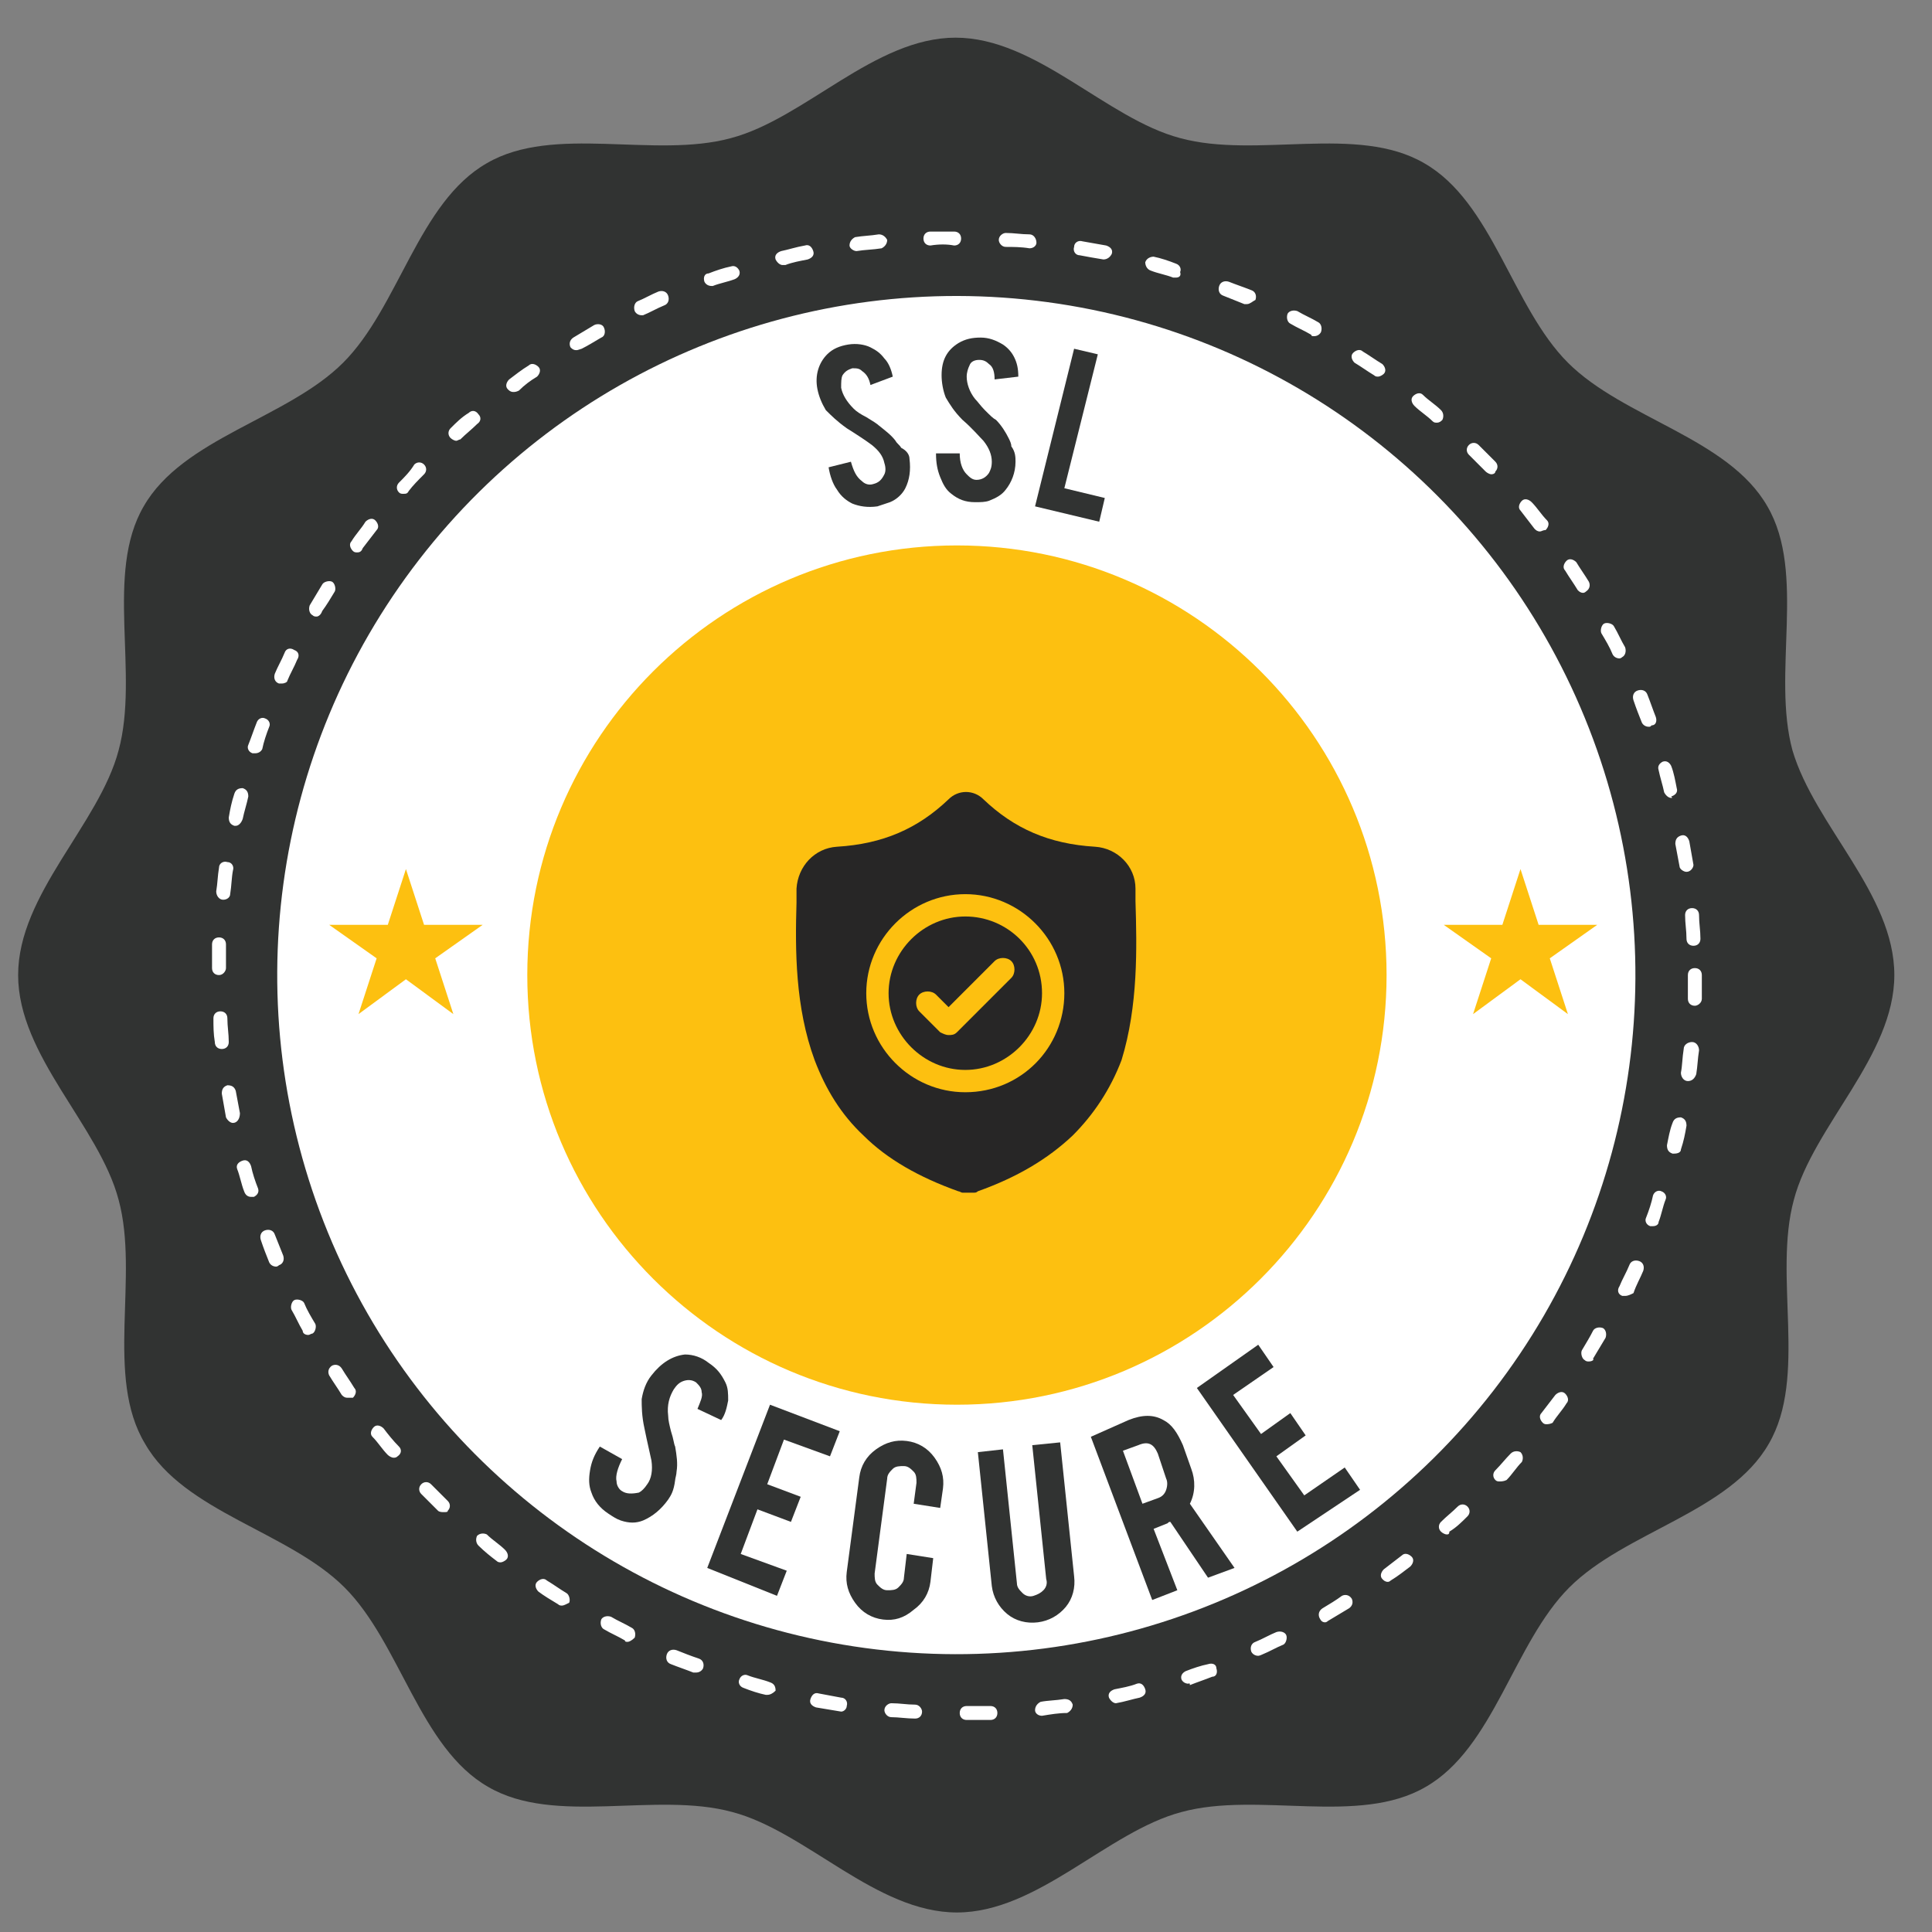 <?xml version="1.0" encoding="utf-8"?>
<!-- Generator: Adobe Illustrator 22.0.0, SVG Export Plug-In . SVG Version: 6.00 Build 0)  -->
<svg version="1.1" id="Layer_1" xmlns="http://www.w3.org/2000/svg" xmlns:xlink="http://www.w3.org/1999/xlink" x="0px" y="0px"
	 viewBox="0 0 138.5 138.5" style="enable-background:new 0 0 138.5 138.5;" xml:space="preserve">
<rect x="0" y="0" width="138.5" height="138.5" fill="#808080" stroke="none"/>
<style type="text/css">
	.st0{fill:#313332;}
	.st1{fill:#FFFFFF;}
	.st2{fill:#FDC010;}
	.st3{fill:#272626;}
</style>
<g>
	<g>
		<g>
			<g>
				<path class="st0" d="M135.8,69.9c0,5.8-5.8,10.8-7.2,16.1c-1.5,5.5,1,12.7-1.8,17.5c-2.8,4.9-10.3,6.3-14.3,10.3
					c-4,4-5.4,11.5-10.3,14.3c-4.8,2.8-12,0.3-17.5,1.8c-5.3,1.4-10.3,7.2-16.1,7.2s-10.8-5.8-16.1-7.2c-5.5-1.5-12.7,1-17.5-1.8
					c-4.9-2.8-6.3-10.3-10.3-14.3c-4-4-11.5-5.4-14.3-10.3C7.5,98.7,10,91.5,8.5,86c-1.4-5.3-7.2-10.3-7.2-16.1
					c0-5.8,5.8-10.8,7.2-16.1c1.5-5.5-1-12.7,1.8-17.5c2.8-4.9,10.3-6.3,14.3-10.3c4-4,5.4-11.5,10.3-14.3c4.8-2.8,12-0.3,17.5-1.8
					c5.3-1.4,10.3-7.2,16.1-7.2s10.8,5.8,16.1,7.2c5.5,1.5,12.7-1,17.5,1.8c4.9,2.8,6.3,10.3,10.3,14.3c4,4,11.5,5.4,14.3,10.3
					c2.8,4.8,0.3,12,1.8,17.5C130.1,59.2,135.8,64.1,135.8,69.9z"/>
				
					<ellipse transform="matrix(0.925 -0.379 0.379 0.925 -21.391 31.243)" class="st1" cx="68.6" cy="69.9" rx="48.7" ry="48.7"/>
				<path class="st1" d="M69.3,123.3c-0.3,0-0.5-0.2-0.5-0.5c0-0.3,0.2-0.5,0.5-0.5c0.6,0,1.1,0,1.7,0c0.3,0,0.5,0.2,0.5,0.5
					c0,0.3-0.2,0.5-0.5,0.5C70.5,123.3,69.9,123.3,69.3,123.3C69.3,123.3,69.3,123.3,69.3,123.3z M65.6,123.2
					C65.6,123.2,65.6,123.2,65.6,123.2c-0.6,0-1.2-0.1-1.7-0.1c-0.3,0-0.5-0.3-0.5-0.5c0-0.3,0.3-0.5,0.5-0.5c0.6,0,1.1,0.1,1.7,0.1
					c0.3,0,0.5,0.3,0.5,0.5C66.1,123,65.9,123.2,65.6,123.2z M74.7,123c-0.3,0-0.5-0.2-0.5-0.4c0-0.3,0.2-0.5,0.4-0.6
					c0.5-0.1,1.1-0.1,1.7-0.2c0.3,0,0.5,0.1,0.6,0.4c0,0.3-0.2,0.5-0.4,0.6C75.9,122.8,75.3,122.9,74.7,123
					C74.7,123,74.7,123,74.7,123z M60.3,122.7C60.2,122.7,60.2,122.7,60.3,122.7c-0.6-0.1-1.2-0.2-1.8-0.3c-0.3-0.1-0.5-0.3-0.4-0.6
					c0.1-0.3,0.3-0.5,0.6-0.4c0.5,0.1,1.1,0.2,1.6,0.3c0.3,0,0.5,0.3,0.4,0.6C60.7,122.5,60.5,122.7,60.3,122.7z M80,122.1
					c-0.2,0-0.4-0.2-0.5-0.4c-0.1-0.3,0.1-0.5,0.4-0.6c0.5-0.1,1.1-0.2,1.6-0.4c0.3-0.1,0.5,0.1,0.6,0.4c0.1,0.3-0.1,0.5-0.4,0.6
					c-0.5,0.1-1.1,0.3-1.7,0.4C80.1,122.1,80,122.1,80,122.1z M55,121.5c0,0-0.1,0-0.1,0c-0.5-0.1-1.1-0.3-1.6-0.5
					c-0.3-0.1-0.4-0.4-0.3-0.6c0.1-0.3,0.4-0.4,0.6-0.3c0.5,0.2,1.1,0.3,1.6,0.5c0.3,0.1,0.4,0.3,0.4,0.6
					C55.4,121.4,55.2,121.5,55,121.5z M85.2,120.7c-0.2,0-0.4-0.1-0.5-0.3c-0.1-0.3,0.1-0.5,0.3-0.6c0.5-0.2,1.1-0.4,1.6-0.5
					c0.3-0.1,0.6,0,0.6,0.3c0.1,0.3,0,0.6-0.3,0.6c-0.5,0.2-1.1,0.4-1.6,0.6C85.3,120.6,85.2,120.7,85.2,120.7z M49.9,119.9
					c-0.1,0-0.1,0-0.2,0c-0.5-0.2-1.1-0.4-1.6-0.6c-0.3-0.1-0.4-0.4-0.3-0.7c0.1-0.3,0.4-0.4,0.7-0.3c0.5,0.2,1,0.4,1.6,0.6
					c0.3,0.1,0.4,0.4,0.3,0.7C50.3,119.8,50.1,119.9,49.9,119.9z M90.2,118.7c-0.2,0-0.4-0.1-0.5-0.3c-0.1-0.3,0-0.6,0.3-0.7
					c0.5-0.2,1-0.5,1.5-0.7c0.3-0.1,0.6,0,0.7,0.2c0.1,0.2,0,0.6-0.2,0.7c-0.5,0.2-1,0.5-1.5,0.7C90.3,118.7,90.2,118.7,90.2,118.7z
					 M45,117.7c-0.1,0-0.2,0-0.2-0.1c-0.5-0.3-1-0.5-1.5-0.8c-0.2-0.1-0.3-0.4-0.2-0.7c0.1-0.2,0.4-0.3,0.7-0.2
					c0.5,0.3,1,0.5,1.5,0.8c0.2,0.1,0.3,0.4,0.2,0.7C45.3,117.6,45.1,117.7,45,117.7z M95,116.3c-0.2,0-0.3-0.1-0.4-0.3
					c-0.1-0.2-0.1-0.5,0.2-0.7c0.5-0.3,1-0.6,1.4-0.9c0.2-0.1,0.5-0.1,0.7,0.2c0.1,0.2,0.1,0.5-0.2,0.7c-0.5,0.3-1,0.6-1.5,0.9
					C95.1,116.3,95,116.3,95,116.3z M40.3,115.1c-0.1,0-0.2,0-0.3-0.1c-0.5-0.3-1-0.6-1.4-0.9c-0.2-0.2-0.3-0.5-0.1-0.7
					c0.2-0.2,0.5-0.3,0.7-0.1c0.5,0.3,0.9,0.6,1.4,0.9c0.2,0.1,0.3,0.5,0.2,0.7C40.6,115,40.4,115.1,40.3,115.1z M99.5,113.4
					c-0.2,0-0.3-0.1-0.4-0.2c-0.2-0.2-0.1-0.5,0.1-0.7c0.4-0.3,0.9-0.7,1.3-1c0.2-0.2,0.5-0.1,0.7,0.1c0.2,0.2,0.1,0.5-0.1,0.7
					c-0.4,0.3-0.9,0.7-1.4,1C99.7,113.3,99.6,113.4,99.5,113.4z M35.9,112c-0.1,0-0.2,0-0.3-0.1c-0.4-0.3-0.9-0.7-1.3-1.1
					c-0.2-0.2-0.2-0.5-0.1-0.7c0.2-0.2,0.5-0.2,0.7-0.1c0.4,0.4,0.9,0.7,1.3,1.1c0.2,0.2,0.3,0.5,0.1,0.7
					C36.2,111.9,36,112,35.9,112z M103.7,110c-0.1,0-0.3-0.1-0.4-0.2c-0.2-0.2-0.2-0.5,0-0.7c0.4-0.4,0.8-0.7,1.2-1.1
					c0.2-0.2,0.5-0.2,0.7,0c0.2,0.2,0.2,0.5,0,0.7c-0.4,0.4-0.8,0.8-1.3,1.1C103.9,110,103.8,110,103.7,110z M31.8,108.4
					c-0.1,0-0.3,0-0.4-0.1c-0.4-0.4-0.8-0.8-1.2-1.2c-0.2-0.2-0.2-0.5,0-0.7c0.2-0.2,0.5-0.2,0.7,0c0.4,0.4,0.8,0.8,1.2,1.2
					c0.2,0.2,0.2,0.5,0,0.7C32.1,108.4,32,108.4,31.8,108.4z M107.5,106.2c-0.1,0-0.2,0-0.3-0.1c-0.2-0.2-0.2-0.5,0-0.7
					c0.4-0.4,0.7-0.8,1.1-1.2c0.2-0.2,0.5-0.2,0.7-0.1c0.2,0.2,0.2,0.5,0.1,0.7c-0.4,0.4-0.7,0.9-1.1,1.3
					C107.8,106.2,107.6,106.2,107.5,106.2z M28.2,104.5c-0.1,0-0.3-0.1-0.4-0.2c-0.4-0.4-0.7-0.9-1.1-1.3c-0.2-0.2-0.1-0.5,0.1-0.7
					c0.2-0.2,0.5-0.1,0.7,0.1c0.3,0.4,0.7,0.9,1.1,1.3c0.2,0.2,0.2,0.5-0.1,0.7C28.4,104.5,28.3,104.5,28.2,104.5z M110.9,102.1
					c-0.1,0-0.2,0-0.3-0.1c-0.2-0.2-0.3-0.5-0.1-0.7c0.3-0.4,0.7-0.9,1-1.3c0.2-0.2,0.5-0.3,0.7-0.1c0.2,0.2,0.3,0.5,0.1,0.7
					c-0.3,0.5-0.7,0.9-1,1.4C111.3,102,111.1,102.1,110.9,102.1z M24.9,100.2c-0.2,0-0.3-0.1-0.4-0.2c-0.3-0.5-0.6-0.9-0.9-1.4
					c-0.1-0.2-0.1-0.5,0.2-0.7c0.2-0.1,0.5-0.1,0.7,0.2c0.3,0.5,0.6,0.9,0.9,1.4c0.2,0.2,0.1,0.5-0.1,0.7
					C25.1,100.2,25,100.2,24.9,100.2z M113.9,97.6c-0.1,0-0.2,0-0.3-0.1c-0.2-0.1-0.3-0.5-0.2-0.7c0.3-0.5,0.6-1,0.8-1.4
					c0.1-0.2,0.4-0.3,0.7-0.2c0.2,0.1,0.3,0.4,0.2,0.7c-0.3,0.5-0.6,1-0.9,1.5C114.3,97.5,114.1,97.6,113.9,97.6z M22.1,95.7
					c-0.2,0-0.4-0.1-0.4-0.3c-0.3-0.5-0.5-1-0.8-1.5c-0.1-0.2,0-0.6,0.2-0.7c0.2-0.1,0.6,0,0.7,0.2c0.2,0.5,0.5,1,0.8,1.5
					c0.1,0.2,0,0.6-0.2,0.7C22.3,95.6,22.2,95.7,22.1,95.7z M116.5,92.9c-0.1,0-0.1,0-0.2,0c-0.3-0.1-0.4-0.4-0.2-0.7
					c0.2-0.5,0.5-1,0.7-1.5c0.1-0.3,0.4-0.4,0.7-0.3c0.3,0.1,0.4,0.4,0.3,0.7c-0.2,0.5-0.5,1-0.7,1.6
					C116.9,92.8,116.7,92.9,116.5,92.9z M19.8,90.8c-0.2,0-0.4-0.1-0.5-0.3c-0.2-0.5-0.4-1-0.6-1.6c-0.1-0.3,0-0.6,0.3-0.7
					c0.3-0.1,0.6,0,0.7,0.3c0.2,0.5,0.4,1,0.6,1.5c0.1,0.3,0,0.6-0.3,0.7C19.9,90.8,19.8,90.8,19.8,90.8z M118.5,87.9
					c-0.1,0-0.1,0-0.2,0c-0.3-0.1-0.4-0.4-0.3-0.6c0.2-0.5,0.4-1.1,0.5-1.6c0.1-0.3,0.4-0.4,0.6-0.3c0.3,0.1,0.4,0.4,0.3,0.6
					c-0.2,0.5-0.3,1.1-0.5,1.6C118.9,87.8,118.7,87.9,118.5,87.9z M18,85.8c-0.2,0-0.4-0.1-0.5-0.4c-0.2-0.5-0.3-1.1-0.5-1.6
					c-0.1-0.3,0.1-0.5,0.4-0.6c0.3-0.1,0.5,0.1,0.6,0.4c0.1,0.5,0.3,1.1,0.5,1.6c0.1,0.3-0.1,0.5-0.3,0.6C18.1,85.8,18,85.8,18,85.8
					z M120,82.7c0,0-0.1,0-0.1,0c-0.3-0.1-0.4-0.3-0.4-0.6c0.1-0.5,0.2-1.1,0.4-1.6c0.1-0.3,0.3-0.4,0.6-0.4
					c0.3,0.1,0.4,0.3,0.4,0.6c-0.1,0.6-0.2,1.1-0.4,1.7C120.5,82.6,120.3,82.7,120,82.7z M16.7,80.5c-0.2,0-0.4-0.2-0.5-0.4
					c-0.1-0.6-0.2-1.1-0.3-1.7c0-0.3,0.1-0.5,0.4-0.6c0.3,0,0.5,0.1,0.6,0.4c0.1,0.5,0.2,1.1,0.3,1.6C17.2,80.2,17,80.5,16.7,80.5
					C16.7,80.5,16.7,80.5,16.7,80.5z M121,77.5C121,77.5,121,77.5,121,77.5c-0.3,0-0.5-0.3-0.5-0.6c0.1-0.5,0.1-1.1,0.2-1.7
					c0-0.3,0.3-0.5,0.6-0.5c0.3,0,0.5,0.3,0.5,0.6c-0.1,0.6-0.1,1.1-0.2,1.7C121.5,77.3,121.3,77.5,121,77.5z M15.9,75.2
					c-0.3,0-0.5-0.2-0.5-0.5c-0.1-0.6-0.1-1.1-0.1-1.7c0-0.3,0.2-0.5,0.5-0.5c0.3,0,0.5,0.2,0.5,0.5c0,0.6,0.1,1.1,0.1,1.7
					C16.4,75,16.2,75.2,15.9,75.2C15.9,75.2,15.9,75.2,15.9,75.2z M121.5,72.1C121.5,72.1,121.4,72.1,121.5,72.1
					c-0.3,0-0.5-0.2-0.5-0.5c0-0.5,0-1.1,0-1.7c0-0.3,0.2-0.5,0.5-0.5c0.3,0,0.5,0.2,0.5,0.5c0,0.6,0,1.1,0,1.7
					C122,71.9,121.7,72.1,121.5,72.1z M15.7,69.9C15.7,69.9,15.7,69.9,15.7,69.9c-0.3,0-0.5-0.2-0.5-0.5c0-0.6,0-1.1,0-1.7
					c0-0.3,0.2-0.5,0.5-0.5c0.3,0,0.5,0.2,0.5,0.5c0,0.6,0,1.1,0,1.7C16.2,69.6,16,69.9,15.7,69.9z M121.4,67.8
					c-0.3,0-0.5-0.2-0.5-0.5c0-0.6-0.1-1.1-0.1-1.7c0-0.3,0.2-0.5,0.5-0.5c0.3,0,0.5,0.2,0.5,0.5c0,0.6,0.1,1.1,0.1,1.7
					C121.9,67.6,121.7,67.8,121.4,67.8C121.4,67.8,121.4,67.8,121.4,67.8z M16,64.5C16,64.5,16,64.5,16,64.5c-0.3,0-0.5-0.3-0.5-0.6
					c0.1-0.6,0.1-1.1,0.2-1.7c0-0.3,0.3-0.5,0.6-0.4c0.3,0,0.5,0.3,0.4,0.6c-0.1,0.5-0.1,1.1-0.2,1.7C16.5,64.3,16.3,64.5,16,64.5z
					 M120.9,62.5c-0.2,0-0.5-0.2-0.5-0.4c-0.1-0.5-0.2-1.1-0.3-1.6c0-0.3,0.1-0.5,0.4-0.6c0.3-0.1,0.5,0.1,0.6,0.4
					c0.1,0.6,0.2,1.1,0.3,1.7C121.4,62.2,121.2,62.5,120.9,62.5C120.9,62.5,120.9,62.5,120.9,62.5z M16.9,59.2c0,0-0.1,0-0.1,0
					c-0.3-0.1-0.4-0.3-0.4-0.6c0.1-0.6,0.2-1.1,0.4-1.7c0.1-0.3,0.3-0.4,0.6-0.4c0.3,0.1,0.4,0.3,0.4,0.6c-0.1,0.5-0.3,1.1-0.4,1.6
					C17.3,59,17.1,59.2,16.9,59.2z M119.8,57.2c-0.2,0-0.4-0.2-0.5-0.4c-0.1-0.5-0.3-1.1-0.4-1.6c-0.1-0.3,0.1-0.5,0.3-0.6
					c0.3-0.1,0.5,0.1,0.6,0.3c0.2,0.5,0.3,1.1,0.4,1.6c0.1,0.3-0.1,0.5-0.4,0.6C119.9,57.2,119.9,57.2,119.8,57.2z M18.3,54
					c-0.1,0-0.1,0-0.2,0c-0.3-0.1-0.4-0.4-0.3-0.6c0.2-0.5,0.4-1.1,0.6-1.6c0.1-0.3,0.4-0.4,0.6-0.3c0.3,0.1,0.4,0.4,0.3,0.6
					c-0.2,0.5-0.4,1.1-0.5,1.6C18.7,53.9,18.5,54,18.3,54z M118.2,52.1c-0.2,0-0.4-0.1-0.5-0.3c-0.2-0.5-0.4-1-0.6-1.6
					c-0.1-0.3,0-0.6,0.3-0.7c0.3-0.1,0.6,0,0.7,0.3c0.2,0.5,0.4,1.1,0.6,1.6c0.1,0.3,0,0.6-0.3,0.6
					C118.3,52.1,118.3,52.1,118.2,52.1z M20.2,49c-0.1,0-0.1,0-0.2,0c-0.3-0.1-0.4-0.4-0.3-0.7c0.2-0.5,0.5-1,0.7-1.5
					c0.1-0.3,0.4-0.4,0.7-0.2c0.3,0.1,0.4,0.4,0.2,0.7c-0.2,0.5-0.5,1-0.7,1.5C20.6,48.9,20.4,49,20.2,49z M116.1,47.2
					c-0.2,0-0.4-0.1-0.5-0.3c-0.2-0.5-0.5-1-0.8-1.5c-0.1-0.2,0-0.6,0.2-0.7c0.2-0.1,0.6,0,0.7,0.2c0.3,0.5,0.5,1,0.8,1.5
					c0.1,0.3,0,0.6-0.2,0.7C116.3,47.1,116.2,47.2,116.1,47.2z M22.7,44.2c-0.1,0-0.2,0-0.3-0.1c-0.2-0.1-0.3-0.4-0.2-0.7
					c0.3-0.5,0.6-1,0.9-1.5c0.1-0.2,0.5-0.3,0.7-0.2c0.2,0.1,0.3,0.5,0.2,0.7c-0.3,0.5-0.6,1-0.9,1.4C23,44.1,22.8,44.2,22.7,44.2z
					 M113.5,42.5c-0.2,0-0.3-0.1-0.4-0.2c-0.3-0.5-0.6-0.9-0.9-1.4c-0.2-0.2-0.1-0.5,0.1-0.7c0.2-0.2,0.5-0.1,0.7,0.1
					c0.3,0.5,0.6,0.9,0.9,1.4c0.1,0.2,0.1,0.5-0.2,0.7C113.7,42.4,113.6,42.5,113.5,42.5z M25.6,39.6c-0.1,0-0.2,0-0.3-0.1
					c-0.2-0.2-0.3-0.5-0.1-0.7c0.3-0.5,0.7-0.9,1-1.4c0.2-0.2,0.5-0.3,0.7-0.1c0.2,0.2,0.3,0.5,0.1,0.7c-0.3,0.4-0.7,0.9-1,1.3
					C25.9,39.6,25.7,39.6,25.6,39.6z M110.4,38.1c-0.2,0-0.3-0.1-0.4-0.2c-0.3-0.4-0.7-0.9-1-1.3c-0.2-0.2-0.1-0.5,0.1-0.7
					c0.2-0.2,0.5-0.1,0.7,0.1c0.4,0.4,0.7,0.9,1.1,1.3c0.2,0.2,0.1,0.5-0.1,0.7C110.6,38,110.5,38.1,110.4,38.1z M28.9,35.4
					c-0.1,0-0.2,0-0.3-0.1c-0.2-0.2-0.2-0.5,0-0.7c0.4-0.4,0.8-0.8,1.1-1.3c0.2-0.2,0.5-0.2,0.7,0c0.2,0.2,0.2,0.5,0,0.7
					c-0.4,0.4-0.8,0.8-1.1,1.2C29.2,35.4,29.1,35.4,28.9,35.4z M106.9,34c-0.1,0-0.3-0.1-0.4-0.2c-0.4-0.4-0.8-0.8-1.2-1.2
					c-0.2-0.2-0.2-0.5,0-0.7c0.2-0.2,0.5-0.2,0.7,0c0.4,0.4,0.8,0.8,1.2,1.2c0.2,0.2,0.2,0.5,0,0.7C107.2,33.9,107.1,34,106.9,34z
					 M32.7,31.6c-0.1,0-0.3-0.1-0.4-0.2c-0.2-0.2-0.2-0.5,0-0.7c0.4-0.4,0.8-0.8,1.3-1.1c0.2-0.2,0.5-0.2,0.7,0.1
					c0.2,0.2,0.2,0.5-0.1,0.7c-0.4,0.4-0.8,0.7-1.2,1.1C32.9,31.5,32.8,31.6,32.7,31.6z M103,30.3c-0.1,0-0.2,0-0.3-0.1
					c-0.4-0.4-0.9-0.7-1.3-1.1c-0.2-0.2-0.3-0.5-0.1-0.7c0.2-0.2,0.5-0.3,0.7-0.1c0.4,0.4,0.9,0.7,1.3,1.1c0.2,0.2,0.2,0.5,0.1,0.7
					C103.3,30.2,103.2,30.3,103,30.3z M36.8,28.1c-0.2,0-0.3-0.1-0.4-0.2c-0.2-0.2-0.1-0.5,0.1-0.7c0.4-0.3,0.9-0.7,1.4-1
					c0.2-0.2,0.5-0.1,0.7,0.1c0.2,0.2,0.1,0.5-0.1,0.7c-0.5,0.3-0.9,0.6-1.3,1C37,28.1,36.9,28.1,36.8,28.1z M98.8,27
					c-0.1,0-0.2,0-0.3-0.1c-0.5-0.3-0.9-0.6-1.4-0.9c-0.2-0.2-0.3-0.5-0.1-0.7c0.2-0.2,0.5-0.3,0.7-0.1c0.5,0.3,0.9,0.6,1.4,0.9
					c0.2,0.2,0.3,0.5,0.1,0.7C99.1,26.9,98.9,27,98.8,27z M41.3,25.1c-0.2,0-0.3-0.1-0.4-0.2c-0.1-0.2-0.1-0.5,0.2-0.7
					c0.5-0.3,1-0.6,1.5-0.9c0.2-0.1,0.6-0.1,0.7,0.2c0.1,0.2,0.1,0.6-0.2,0.7c-0.5,0.3-1,0.6-1.4,0.8C41.4,25.1,41.4,25.1,41.3,25.1
					z M94.2,24.1c-0.1,0-0.2,0-0.2-0.1c-0.5-0.3-1-0.5-1.5-0.8c-0.2-0.1-0.3-0.4-0.2-0.7c0.1-0.2,0.4-0.3,0.7-0.2
					c0.5,0.3,1,0.5,1.5,0.8c0.2,0.1,0.3,0.4,0.2,0.7C94.6,24,94.4,24.1,94.2,24.1z M46,22.6c-0.2,0-0.4-0.1-0.5-0.3
					c-0.1-0.3,0-0.6,0.2-0.7c0.5-0.2,1-0.5,1.5-0.7c0.3-0.1,0.6,0,0.7,0.3c0.1,0.3,0,0.6-0.3,0.7c-0.5,0.2-1,0.5-1.5,0.7
					C46.1,22.6,46.1,22.6,46,22.6z M89.4,21.8c-0.1,0-0.1,0-0.2,0c-0.5-0.2-1-0.4-1.5-0.6c-0.3-0.1-0.4-0.4-0.3-0.7
					c0.1-0.3,0.4-0.4,0.7-0.3c0.5,0.2,1.1,0.4,1.6,0.6c0.3,0.1,0.4,0.4,0.3,0.7C89.8,21.6,89.6,21.8,89.4,21.8z M51,20.5
					c-0.2,0-0.4-0.1-0.5-0.3c-0.1-0.3,0-0.6,0.3-0.6c0.5-0.2,1.1-0.4,1.6-0.5c0.3-0.1,0.5,0.1,0.6,0.3c0.1,0.3-0.1,0.5-0.3,0.6
					c-0.5,0.2-1.1,0.3-1.6,0.5C51.1,20.5,51,20.5,51,20.5z M84.3,19.9c0,0-0.1,0-0.2,0c-0.5-0.2-1.1-0.3-1.6-0.5
					c-0.3-0.1-0.4-0.4-0.4-0.6c0.1-0.3,0.4-0.4,0.6-0.4c0.5,0.1,1.1,0.3,1.6,0.5c0.3,0.1,0.4,0.4,0.3,0.6
					C84.7,19.8,84.5,19.9,84.3,19.9z M56.1,19c-0.2,0-0.4-0.2-0.5-0.4c-0.1-0.3,0.1-0.5,0.4-0.6c0.5-0.1,1.1-0.3,1.7-0.4
					c0.3-0.1,0.5,0.1,0.6,0.4c0.1,0.3-0.1,0.5-0.4,0.6c-0.5,0.1-1.1,0.2-1.6,0.4C56.2,19,56.1,19,56.1,19z M79.1,18.6
					C79.1,18.6,79,18.6,79.1,18.6c-0.6-0.1-1.2-0.2-1.7-0.3c-0.3,0-0.5-0.3-0.4-0.6c0-0.3,0.3-0.5,0.6-0.4c0.6,0.1,1.1,0.2,1.7,0.3
					c0.3,0.1,0.5,0.3,0.4,0.6C79.6,18.4,79.4,18.6,79.1,18.6z M61.4,18c-0.2,0-0.5-0.2-0.5-0.4c0-0.3,0.2-0.5,0.4-0.6
					c0.6-0.1,1.1-0.1,1.7-0.2c0.3,0,0.5,0.2,0.6,0.4c0,0.3-0.2,0.5-0.4,0.6C62.6,17.9,62,17.9,61.4,18C61.4,18,61.4,18,61.4,18z
					 M73.8,17.8C73.8,17.8,73.8,17.8,73.8,17.8c-0.6-0.1-1.2-0.1-1.7-0.1c-0.3,0-0.5-0.3-0.5-0.5c0-0.3,0.3-0.5,0.5-0.5
					c0.6,0,1.1,0.1,1.7,0.1c0.3,0,0.5,0.3,0.5,0.6C74.3,17.6,74.1,17.8,73.8,17.8z M66.7,17.6c-0.3,0-0.5-0.2-0.5-0.5
					c0-0.3,0.2-0.5,0.5-0.5c0.6,0,1.1,0,1.7,0c0,0,0,0,0,0c0.3,0,0.5,0.2,0.5,0.5c0,0.3-0.2,0.5-0.5,0.5
					C67.9,17.5,67.3,17.5,66.7,17.6C66.8,17.6,66.8,17.6,66.7,17.6z"/>
				<path class="st2" d="M99.4,69.9c0,17-13.8,30.8-30.8,30.8c-17,0-30.8-13.8-30.8-30.8c0-17,13.8-30.8,30.8-30.8
					C85.6,39.1,99.4,52.9,99.4,69.9z"/>
			</g>
			<g>
				<g>
					<polygon class="st2" points="29.1,62.3 30.4,66.3 34.6,66.3 31.2,68.7 32.5,72.7 29.1,70.2 25.7,72.7 27,68.7 23.6,66.3 
						27.8,66.3 					"/>
					<polygon class="st2" points="109,62.3 110.3,66.3 114.5,66.3 111.1,68.7 112.4,72.7 109,70.2 105.6,72.7 106.9,68.7 
						103.5,66.3 107.7,66.3 					"/>
				</g>
			</g>
			<g>
				<path class="st0" d="M65.2,32.9c0.1,0.8,0,1.5-0.3,2.1c-0.2,0.4-0.6,0.8-1.1,1c-0.3,0.1-0.6,0.2-0.9,0.3c-0.7,0.1-1.3,0-1.8-0.2
					c-0.4-0.2-0.8-0.5-1.1-1c-0.3-0.4-0.5-1-0.6-1.6l1.6-0.4c0.2,0.7,0.4,1.1,0.8,1.4c0.2,0.2,0.5,0.3,0.8,0.2
					c0.4-0.1,0.6-0.3,0.8-0.7c0.1-0.2,0.1-0.5,0-0.8c-0.1-0.5-0.4-0.9-0.9-1.3c-0.4-0.3-1-0.7-1.8-1.2c-0.7-0.5-1.1-0.9-1.5-1.3
					c-0.3-0.5-0.5-1-0.6-1.5c-0.2-1,0.1-1.9,0.7-2.5c0.4-0.4,0.9-0.6,1.5-0.7c0.6-0.1,1.2,0,1.6,0.2c0.4,0.2,0.7,0.4,1,0.8
					c0.3,0.3,0.5,0.8,0.6,1.3l-1.6,0.6c-0.1-0.5-0.3-0.8-0.6-1c-0.2-0.2-0.4-0.2-0.7-0.2c-0.3,0.1-0.5,0.2-0.7,0.5
					c-0.1,0.2-0.1,0.5-0.1,0.9c0.1,0.5,0.4,1,0.9,1.5c0.2,0.2,0.5,0.4,0.9,0.6c0.5,0.3,0.8,0.5,0.9,0.6c0.5,0.4,0.9,0.7,1.2,1.1
					c0.1,0.2,0.3,0.3,0.4,0.5C65,32.3,65.2,32.6,65.2,32.9z"/>
				<path class="st0" d="M72.8,33.1c0,0.8-0.3,1.5-0.7,2c-0.3,0.4-0.7,0.6-1.2,0.8c-0.3,0.1-0.6,0.1-1,0.1c-0.7,0-1.2-0.2-1.7-0.6
					c-0.4-0.3-0.6-0.7-0.8-1.2c-0.2-0.5-0.3-1-0.3-1.7l1.7,0c0,0.7,0.2,1.2,0.5,1.5c0.2,0.2,0.4,0.4,0.7,0.4c0.4,0,0.7-0.2,0.9-0.5
					c0.1-0.2,0.2-0.4,0.2-0.8c0-0.5-0.2-1-0.6-1.5c-0.3-0.3-0.8-0.9-1.5-1.5c-0.6-0.6-0.9-1.1-1.2-1.6c-0.2-0.5-0.3-1.1-0.3-1.6
					c0-1.1,0.4-1.8,1.2-2.3c0.5-0.3,1-0.4,1.6-0.4c0.6,0,1.1,0.2,1.6,0.5c0.3,0.2,0.6,0.5,0.8,0.9c0.2,0.4,0.3,0.8,0.3,1.4l-1.7,0.2
					c0-0.5-0.1-0.9-0.4-1.1c-0.2-0.2-0.4-0.3-0.7-0.3c-0.3,0-0.6,0.1-0.7,0.4c-0.1,0.2-0.2,0.5-0.2,0.8c0,0.5,0.2,1.1,0.6,1.6
					c0.2,0.2,0.4,0.5,0.7,0.8c0.4,0.4,0.6,0.6,0.8,0.7c0.4,0.4,0.7,0.9,0.9,1.3c0.1,0.2,0.2,0.4,0.2,0.6
					C72.8,32.4,72.8,32.8,72.8,33.1z"/>
				<path class="st0" d="M78.8,37.4l-4.6-1.1L77,25l1.7,0.4L76.3,35l2.9,0.7L78.8,37.4z"/>
			</g>
		</g>
		<g>
			<g>
				<path class="st0" d="M47.9,107.5c-0.5,0.7-1.1,1.2-1.8,1.5c-0.5,0.2-1,0.2-1.6,0c-0.3-0.1-0.6-0.3-0.9-0.5
					c-0.6-0.4-1-0.9-1.2-1.5c-0.2-0.5-0.2-1-0.1-1.6c0.1-0.6,0.3-1.1,0.7-1.7l1.6,0.9c-0.3,0.6-0.5,1.2-0.4,1.6
					c0,0.3,0.2,0.6,0.4,0.7c0.3,0.2,0.7,0.2,1.2,0.1c0.2-0.1,0.4-0.3,0.6-0.6c0.3-0.4,0.4-1,0.3-1.7c-0.1-0.5-0.3-1.3-0.5-2.3
					c-0.2-0.9-0.2-1.6-0.2-2.1c0.1-0.6,0.3-1.2,0.7-1.7c0.7-0.9,1.5-1.4,2.4-1.5c0.6,0,1.2,0.2,1.7,0.6c0.6,0.4,0.9,0.8,1.2,1.4
					c0.2,0.4,0.2,0.8,0.2,1.3c-0.1,0.5-0.2,1-0.5,1.4l-1.7-0.8c0.2-0.5,0.4-0.9,0.3-1.2c0-0.3-0.2-0.5-0.4-0.7
					c-0.3-0.2-0.6-0.2-0.9-0.1c-0.3,0.1-0.5,0.3-0.7,0.6c-0.3,0.5-0.5,1.1-0.4,1.9c0,0.3,0.1,0.7,0.2,1.1c0.2,0.6,0.2,0.9,0.3,1.1
					c0.1,0.6,0.2,1.2,0.1,1.8c0,0.2-0.1,0.5-0.1,0.6C48.3,106.9,48.1,107.2,47.9,107.5z"/>
				<path class="st0" d="M50.7,112.4l4.5-11.7l5,1.9l-0.7,1.8l-3.3-1.2l-1.2,3.2l2.4,0.9l-0.7,1.8l-2.4-0.9l-1.2,3.2l3.3,1.2
					l-0.7,1.8L50.7,112.4z"/>
				<path class="st0" d="M63.3,116.1c-0.8-0.1-1.5-0.5-2-1.2c-0.5-0.7-0.7-1.4-0.6-2.2l0.9-6.8c0.1-0.8,0.5-1.5,1.2-2
					c0.7-0.5,1.4-0.7,2.2-0.6c0.8,0.1,1.5,0.5,2,1.2c0.5,0.7,0.7,1.4,0.6,2.2l-0.2,1.4l-1.9-0.3l0.2-1.5c0-0.3,0-0.6-0.2-0.8
					c-0.2-0.2-0.4-0.4-0.7-0.4c-0.3,0-0.6,0-0.8,0.2c-0.2,0.2-0.4,0.4-0.4,0.7l-0.9,6.8c0,0.3,0,0.6,0.2,0.8
					c0.2,0.2,0.4,0.4,0.7,0.4c0.3,0,0.6,0,0.8-0.2c0.2-0.2,0.4-0.4,0.4-0.7l0.2-1.7l1.9,0.3l-0.2,1.7c-0.1,0.8-0.5,1.5-1.2,2
					C64.8,116,64.1,116.2,63.3,116.1z"/>
				<path class="st0" d="M74.4,116.3c-0.8,0.1-1.6-0.1-2.2-0.6c-0.6-0.5-1-1.2-1.1-2l-1-9.6l1.8-0.2l1,9.6c0,0.3,0.2,0.5,0.4,0.7
					c0.2,0.2,0.5,0.3,0.8,0.2s0.5-0.2,0.7-0.4s0.3-0.5,0.2-0.8l-1-9.6l2-0.2l1,9.6c0.1,0.8-0.1,1.6-0.6,2.2
					C75.9,115.8,75.2,116.2,74.4,116.3z"/>
				<path class="st0" d="M80.9,101.8c1-0.4,1.8-0.4,2.5,0c0.6,0.3,1,0.9,1.4,1.8l0.6,1.7c0.3,0.8,0.3,1.7-0.1,2.5l3.2,4.6l-1.9,0.7
					l-2.7-4c-0.1,0-0.1,0-0.2,0.1l-1,0.4l1.7,4.4l-1.8,0.7l-4.4-11.7L80.9,101.8z M83,104.2c-0.3-0.7-0.7-0.9-1.4-0.6l-1.1,0.4
					l1.4,3.8l1.1-0.4c0.3-0.1,0.5-0.3,0.6-0.6c0.1-0.3,0.1-0.6,0-0.8L83,104.2z"/>
				<path class="st0" d="M93,109.8l-7.2-10.3l4.4-3.1l1.1,1.6l-2.9,2l2,2.8l2.1-1.5l1.1,1.6l-2.1,1.5l2,2.8l2.9-2l1.1,1.6L93,109.8z
					"/>
			</g>
		</g>
	</g>
	<g id="surface1_15_">
		<path class="st3" d="M69.2,65.7c-3,0-5.5,2.5-5.5,5.5c0,3,2.5,5.5,5.5,5.5c3,0,5.5-2.5,5.5-5.5C74.7,68.1,72.2,65.7,69.2,65.7z
			 M72.5,70.1L68.6,74c-0.2,0.2-0.4,0.2-0.6,0.2s-0.4-0.1-0.6-0.2l-1.5-1.5c-0.3-0.3-0.3-0.9,0-1.2c0.3-0.3,0.9-0.3,1.2,0l0.9,0.9
			l3.3-3.3c0.3-0.3,0.9-0.3,1.2,0C72.8,69.2,72.8,69.8,72.5,70.1z"/>
		<path class="st3" d="M81.4,64.6L81.4,64.6c0-0.3,0-0.6,0-0.9c0-1.6-1.3-2.9-2.9-3c-3.3-0.2-5.8-1.3-8-3.4l0,0
			c-0.7-0.7-1.8-0.7-2.5,0l0,0c-2.2,2.1-4.7,3.2-8,3.4c-1.6,0.1-2.8,1.4-2.9,3c0,0.3,0,0.6,0,0.9l0,0.1c-0.1,3.4-0.1,7.5,1.3,11.3
			c0.8,2.1,1.9,3.9,3.5,5.4c1.7,1.7,4,3,6.8,4c0.1,0,0.2,0.1,0.3,0.1c0.1,0,0.3,0,0.4,0s0.3,0,0.4,0c0.1,0,0.2,0,0.3-0.1
			c2.8-1,5-2.3,6.8-4c1.5-1.5,2.7-3.3,3.5-5.4C81.6,72.1,81.5,67.9,81.4,64.6z M69.2,78.3c-3.9,0-7.1-3.2-7.1-7.1s3.2-7.1,7.1-7.1
			c3.9,0,7.1,3.2,7.1,7.1S73.2,78.3,69.2,78.3z"/>
	</g>
</g>
</svg>
